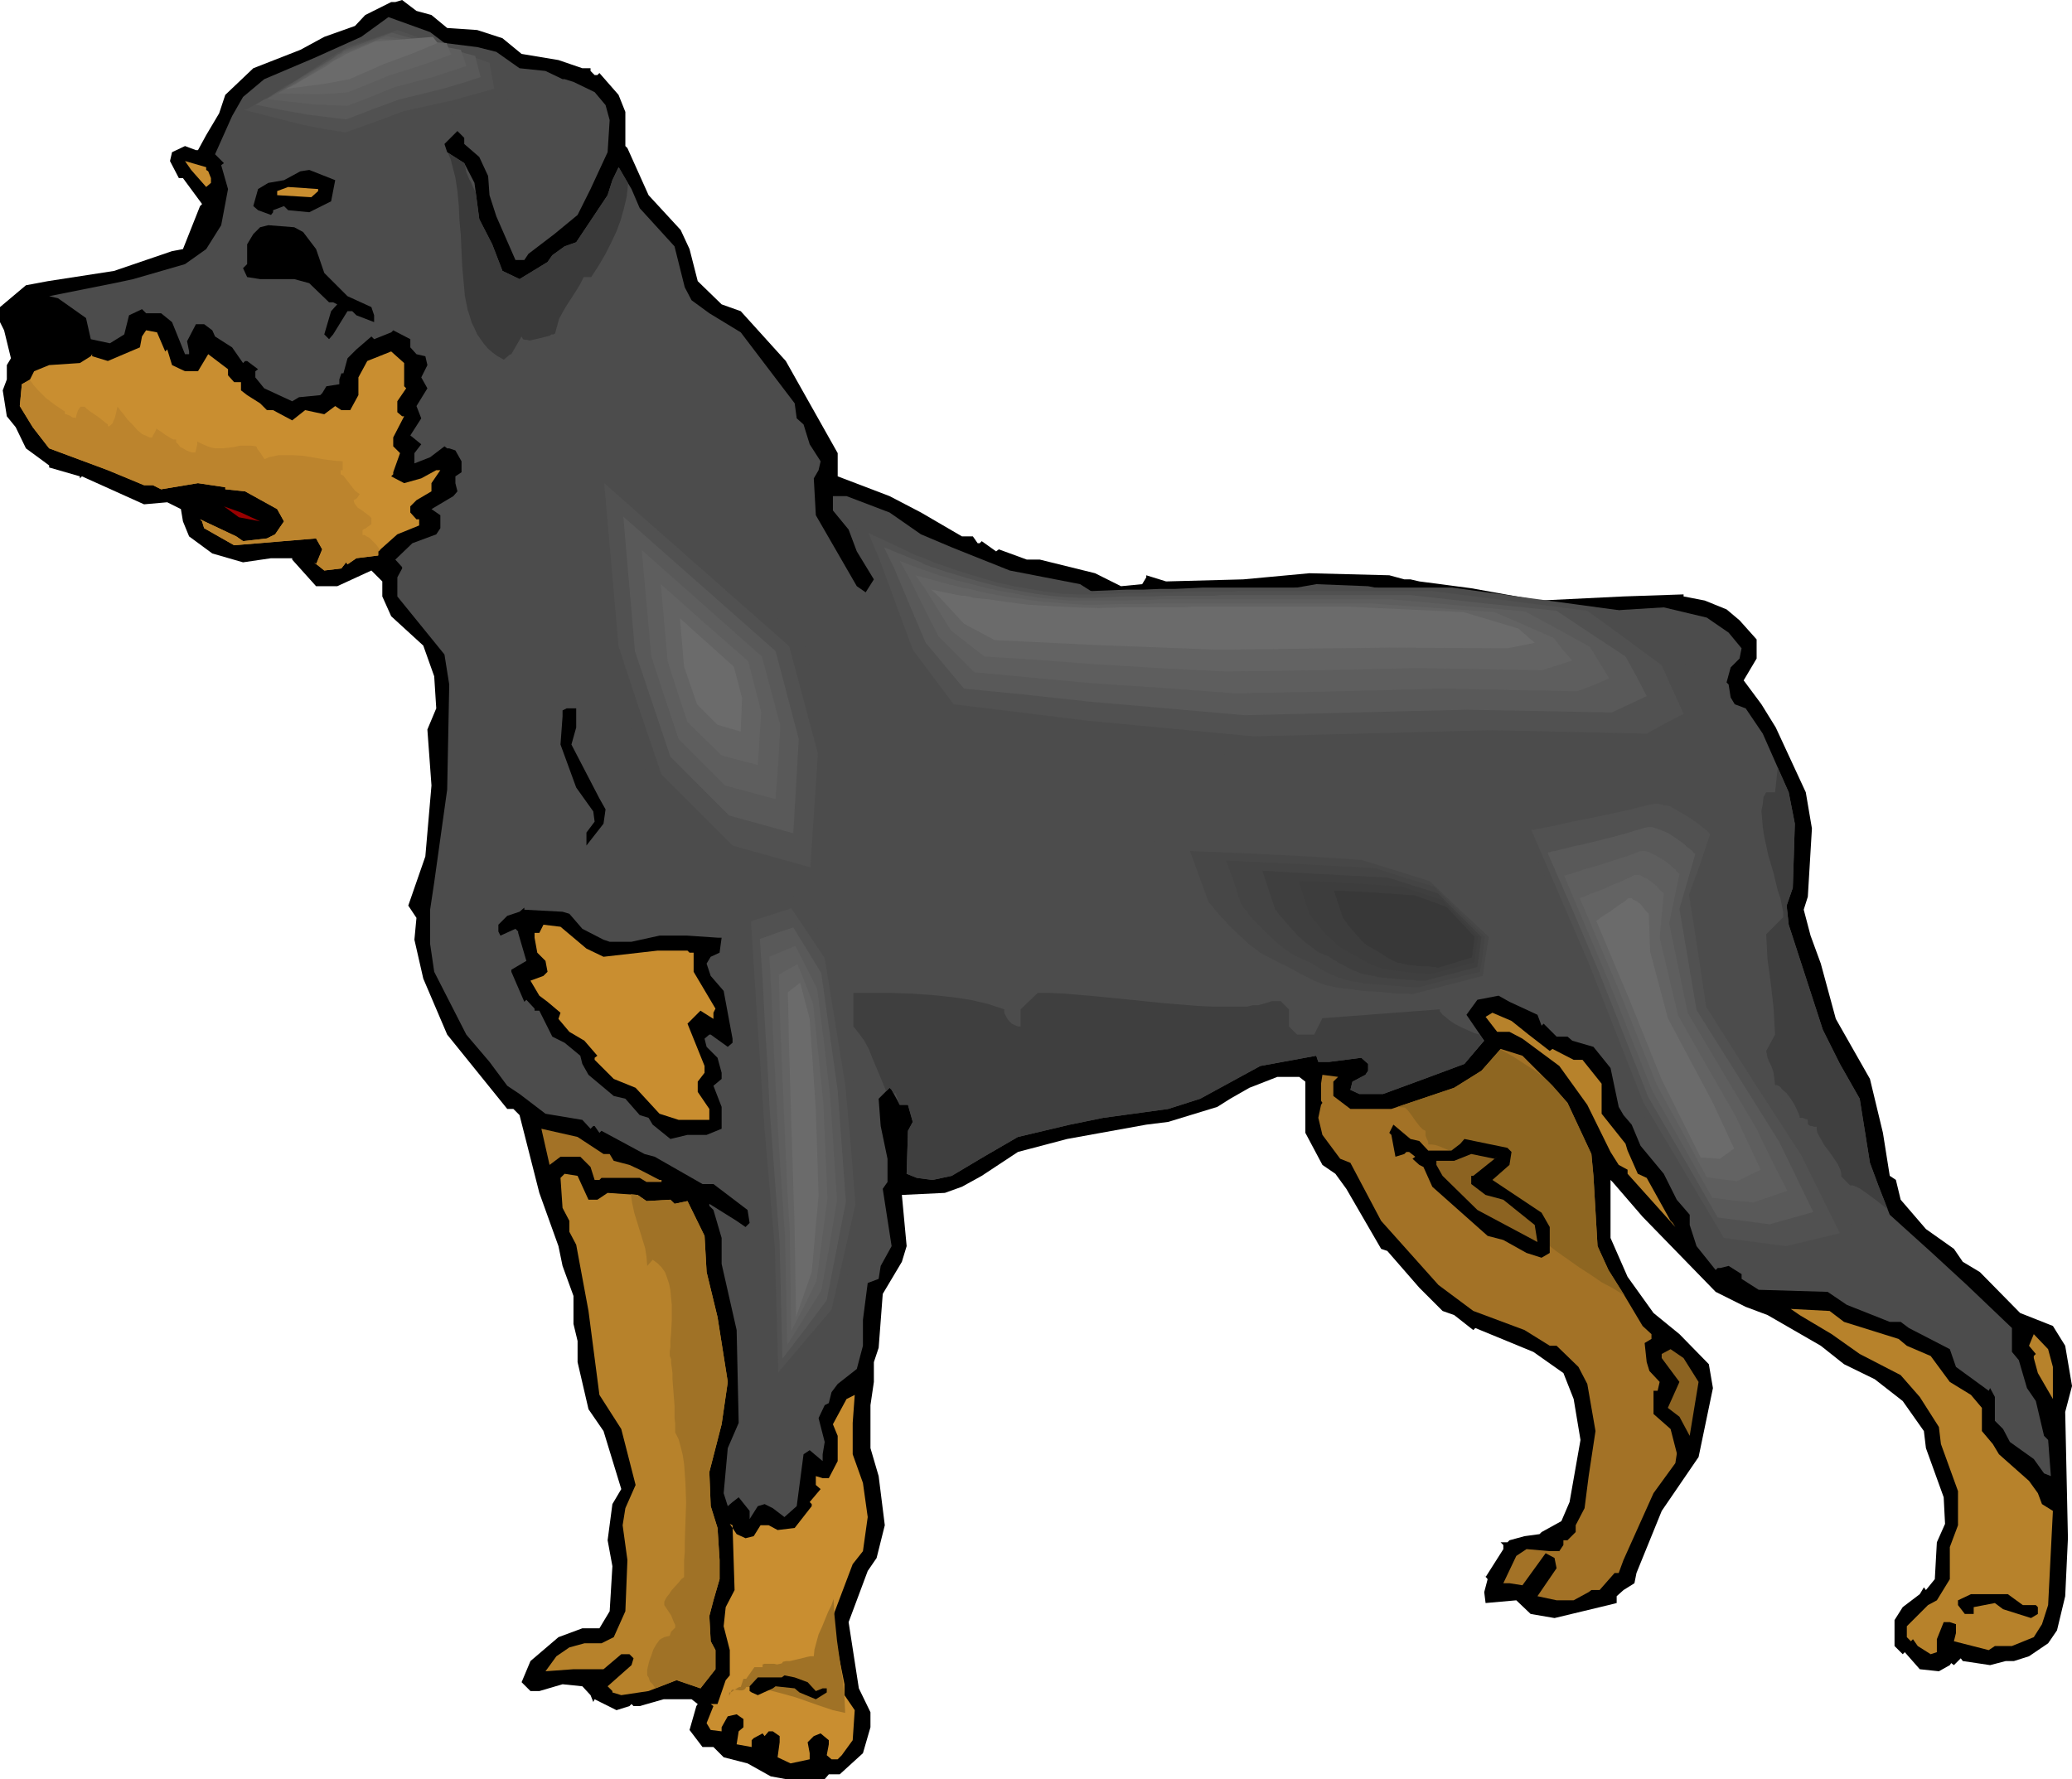 <?xml version="1.0" encoding="UTF-8" standalone="no"?>
<svg
   version="1.0"
   width="129.766mm"
   height="111.45mm"
   id="svg68"
   sodipodi:docname="Dog 053.wmf"
   xmlns:inkscape="http://www.inkscape.org/namespaces/inkscape"
   xmlns:sodipodi="http://sodipodi.sourceforge.net/DTD/sodipodi-0.dtd"
   xmlns="http://www.w3.org/2000/svg"
   xmlns:svg="http://www.w3.org/2000/svg">
  <sodipodi:namedview
     id="namedview68"
     pagecolor="#ffffff"
     bordercolor="#000000"
     borderopacity="0.25"
     inkscape:showpageshadow="2"
     inkscape:pageopacity="0.0"
     inkscape:pagecheckerboard="0"
     inkscape:deskcolor="#d1d1d1"
     inkscape:document-units="mm" />
  <defs
     id="defs1">
    <pattern
       id="WMFhbasepattern"
       patternUnits="userSpaceOnUse"
       width="6"
       height="6"
       x="0"
       y="0" />
  </defs>
  <path
     style="fill:#000000;fill-opacity:1;fill-rule:evenodd;stroke:none"
     d="m 102.131,3.555 3.717,3.07 7.11,0.485 5.979,1.939 4.525,3.716 8.726,1.454 5.656,1.939 h 1.939 v 0.646 l 0.97,0.969 h 0.646 l 0.485,-0.485 4.525,5.17 1.616,4.039 v 8.079 l 0.485,0.485 5.01,11.149 7.595,8.24 2.101,4.524 1.939,7.594 5.656,5.494 4.525,1.616 10.666,11.795 12.282,21.813 v 5.494 l 12.282,4.686 7.434,3.878 9.696,5.655 h 2.586 l 1.131,1.616 h 0.485 l 0.485,-0.485 3.394,2.424 0.646,-0.485 6.626,2.424 h 3.07 l 13.09,3.232 6.141,3.07 5.01,-0.485 0.97,-1.616 v -0.485 l 4.686,1.454 18.261,-0.485 15.675,-1.454 18.907,0.485 3.555,0.969 h 1.454 l 2.101,0.485 12.282,1.616 16.16,2.908 19.877,-0.969 14.221,-0.485 v 0.485 l 5.01,0.969 5.171,2.1 3.07,2.585 4.04,4.524 v 4.524 l -3.07,5.17 4.202,5.655 3.394,5.494 7.11,15.35 1.454,8.564 -0.97,16.158 -0.97,3.07 1.616,6.14 2.424,6.625 3.555,13.088 8.08,14.219 3.07,12.764 1.616,10.179 1.454,0.969 1.131,4.686 5.979,6.948 6.626,4.686 2.101,3.07 4.04,2.424 9.534,9.695 7.757,3.07 2.909,4.686 1.616,9.533 -1.616,6.14 0.646,29.891 -0.646,13.734 -1.939,8.079 -2.101,3.07 -4.525,3.07 -3.555,1.131 h -1.939 l -3.717,0.969 -6.464,-0.969 -0.485,-0.646 -1.616,1.616 -0.646,-0.485 -0.323,0.485 -2.586,1.454 -4.525,-0.485 -3.555,-4.039 -0.485,0.485 -1.939,-1.939 v -6.14 l 1.939,-3.07 4.04,-3.07 0.97,-1.616 0.485,0.646 2.101,-2.585 0.485,-8.725 1.939,-4.363 -0.323,-6.301 -4.202,-11.633 -0.485,-4.039 -5.01,-7.109 -6.626,-5.17 -7.272,-3.555 -5.494,-4.363 -12.605,-7.271 -5.171,-1.939 -7.11,-3.555 -17.291,-17.773 -7.11,-8.24 -0.485,-0.485 v 13.734 l 4.04,9.21 6.141,8.564 6.141,5.009 6.949,7.109 0.97,5.655 -3.394,16.319 -8.726,12.764 -5.979,14.703 -0.485,2.424 -2.586,1.616 -1.616,1.454 v 1.616 l -1.939,0.485 -12.766,3.07 -5.656,-0.969 -3.394,-3.232 -7.272,0.646 -0.323,-2.585 0.808,-3.07 -0.808,-0.969 0.323,0.485 4.202,-6.625 v -0.969 l -0.646,-0.646 h 1.616 l 0.485,-0.485 3.555,-0.969 3.555,-0.485 0.485,-0.485 4.686,-2.585 1.939,-4.524 2.586,-14.703 -1.616,-9.695 -2.424,-6.14 -7.11,-5.009 -13.736,-5.655 -0.485,0.485 -4.525,-3.555 -2.747,-0.969 -5.494,-5.494 -7.595,-8.725 -1.454,-0.485 -8.242,-14.219 -2.586,-3.555 -3.07,-2.1 -4.04,-7.594 V 256.097 l -1.454,-1.131 h -5.171 l -6.626,2.585 -4.525,2.585 -3.07,1.939 -11.635,3.555 -5.171,0.646 -18.746,3.393 -11.635,3.07 -8.565,5.655 -4.686,2.585 -4.04,1.454 -10.181,0.485 1.131,12.118 -1.131,3.716 -4.525,7.594 -0.97,12.764 -1.131,3.393 v 4.686 l -0.808,5.494 v 10.179 l 1.939,6.625 1.454,11.633 -1.939,7.756 -2.101,3.07 -4.525,12.118 2.424,15.673 2.747,5.655 v 3.555 l -1.778,6.14 -5.494,5.009 h -2.586 l -0.97,1.131 h -9.211 l -3.555,-0.646 -5.494,-3.07 -5.656,-1.454 -2.424,-2.424 h -2.586 l -3.07,-4.039 1.616,-5.655 0.323,-0.485 -1.454,-1.131 h -6.626 l -5.656,1.616 h -1.454 l -0.485,-0.485 -0.485,0.485 -3.07,0.969 -5.171,-2.585 -0.323,0.646 -0.646,-1.616 -1.939,-2.1 -4.686,-0.485 -5.494,1.616 h -2.101 l -2.101,-2.1 2.101,-5.009 6.626,-5.655 5.656,-2.1 h 4.04 l 2.424,-4.039 0.646,-10.664 -1.131,-6.14 1.131,-8.564 2.101,-3.555 -4.202,-13.734 -3.555,-5.17 -2.586,-11.149 v -5.009 l -0.97,-4.039 v -6.625 l -2.586,-7.109 -0.97,-4.686 -4.525,-12.603 -4.686,-18.42 -1.454,-1.454 h -1.454 l -14.221,-17.612 -5.656,-13.249 -2.101,-9.21 0.485,-5.17 -1.939,-2.908 4.04,-11.633 1.454,-16.804 -0.97,-13.249 2.101,-5.009 -0.485,-7.594 -2.586,-7.271 -7.595,-6.948 -2.101,-4.686 v -3.555 l -2.586,-2.585 -8.08,3.716 h -5.01 l -5.656,-6.301 v -0.323 h -5.01 l -6.626,0.969 -7.272,-2.1 -5.494,-4.039 -1.454,-3.555 -0.485,-2.908 -3.232,-1.616 -5.494,0.485 -14.706,-6.625 -0.485,0.485 v -0.485 l -7.272,-2.1 v -0.485 L 6.141,106.155 3.717,101.146 1.616,98.561 0.646,92.421 1.616,89.836 V 86.443 L 2.586,84.827 0.97,78.203 0,76.264 v -3.555 l 6.141,-5.17 5.171,-0.969 15.675,-2.424 13.736,-4.686 2.586,-0.485 4.04,-10.179 0.485,-0.485 -4.525,-6.14 h -0.97 l -2.101,-4.039 0.485,-2.1 3.07,-1.454 2.586,0.969 h 0.485 l 1.939,-3.555 3.07,-5.17 1.454,-4.363 6.626,-6.301 11.15,-4.363 5.656,-3.07 7.272,-2.585 2.424,-2.585 6.141,-3.07 h 0.97 L 95.182,0 98.576,2.585 Z"
     id="path1" />
  <path
     style="fill:#4c4c4c;fill-opacity:1;fill-rule:evenodd;stroke:none"
     d="m 105.201,10.179 7.757,0.969 4.525,1.131 5.494,3.878 6.141,0.646 4.04,1.939 h 0.485 l 2.101,0.646 5.01,2.424 2.586,3.07 0.97,3.555 -0.485,7.594 -4.04,8.725 -3.07,6.14 -5.494,4.524 -6.141,4.686 -0.97,1.454 h -2.101 l -4.525,-10.341 -1.616,-5.009 -0.323,-4.524 -2.101,-4.524 -3.555,-3.07 v -1.454 l -1.616,-1.616 -3.07,3.07 0.646,1.939 4.04,2.585 2.424,4.686 1.131,8.564 3.07,5.978 2.424,6.301 4.04,1.939 6.626,-4.039 1.131,-1.616 2.909,-2.1 2.747,-0.969 7.434,-11.149 1.131,-3.555 1.454,-3.07 3.07,5.17 1.939,4.524 8.242,9.048 2.424,9.695 1.616,3.07 4.202,3.07 7.434,4.524 12.766,16.804 0.485,3.555 1.616,1.454 1.454,4.686 2.586,4.039 -0.485,2.1 -1.131,1.939 0.485,8.725 9.696,16.804 2.101,1.454 1.939,-3.07 -4.04,-6.625 -1.939,-5.17 -3.717,-4.524 v -3.393 h 3.232 l 10.181,3.878 7.434,5.17 7.272,3.07 13.736,5.494 16.645,3.232 3.07,1.939 2.101,0.485 6.464,1.454 h 2.586 l 14.706,-1.939 1.616,0.485 0.97,-0.969 1.939,0.969 1.131,-0.969 h 8.565 l 7.272,-0.485 5.494,-0.969 12.282,0.485 10.019,1.939 19.877,3.07 6.141,1.454 h 10.181 l 23.755,-1.454 10.181,2.424 5.171,3.555 3.07,3.716 -0.485,2.424 -2.101,2.1 -0.97,3.555 0.485,0.485 0.485,3.07 0.97,1.616 2.586,0.969 4.04,5.978 6.141,13.896 1.454,7.432 -0.485,15.188 -1.454,4.201 0.485,4.524 8.08,24.883 4.04,8.079 4.686,8.24 2.424,15.188 2.101,5.655 2.586,6.625 10.019,9.048 8.242,7.594 10.666,10.179 v 5.655 l 1.616,1.939 1.939,6.625 2.101,3.07 1.939,8.24 0.97,0.969 0.646,8.564 -1.616,-0.646 -2.424,-3.393 -5.656,-4.039 -1.616,-3.07 -1.939,-1.939 v -5.655 l -1.131,-2.1 -0.323,0.646 -7.757,-5.655 -1.454,-4.201 -9.696,-5.009 -1.939,-1.454 h -2.586 l -10.181,-4.039 -4.525,-3.07 -16.322,-0.485 -4.04,-2.585 v -1.131 l -3.07,-1.939 -1.939,0.485 h -0.646 l -0.485,0.485 -4.525,-5.655 -1.616,-5.009 v -2.424 l -3.07,-3.555 -3.07,-6.14 -5.494,-6.625 -2.101,-5.009 -1.939,-2.262 -1.131,-1.939 -1.939,-9.21 -4.04,-5.009 -5.01,-1.454 -1.131,-0.969 h -2.586 l -3.07,-3.07 -0.485,0.485 -0.97,-2.585 -6.626,-3.07 -2.586,-1.454 -5.01,0.969 -2.586,3.555 4.202,6.14 -4.686,5.494 -8.242,3.07 -10.989,4.039 h -5.656 l -2.101,-0.969 0.485,-1.939 3.07,-1.616 0.646,-0.969 v -1.616 l -1.616,-1.454 -7.595,0.969 h -2.586 l -0.485,-1.454 -13.251,2.424 -14.221,7.756 -7.595,2.424 -15.352,2.1 -7.918,1.616 -12.282,2.908 -8.08,4.686 -7.595,4.524 -4.525,0.969 -3.717,-0.485 -2.424,-0.969 0.323,-10.179 1.131,-2.1 -1.131,-4.039 h -1.939 l -1.939,-3.555 -0.485,-0.485 -2.586,2.585 0.485,6.463 1.616,7.756 v 5.494 l -1.131,1.616 2.101,13.572 -2.586,4.686 -0.485,3.07 -2.586,0.969 -1.131,8.725 v 6.14 l -1.454,5.494 -4.525,3.555 -1.454,1.939 -0.646,2.585 -0.97,0.485 -1.454,3.07 1.454,5.655 -0.485,2.908 v 1.616 l -3.07,-2.585 -1.454,0.969 -1.616,12.28 -2.909,2.585 -2.747,-2.1 -1.939,-0.969 -1.616,0.485 -1.939,3.07 v -1.939 l -2.586,-3.232 -1.454,1.131 -1.131,0.969 -0.97,-3.07 0.97,-10.664 2.586,-5.978 -0.485,-21.974 -3.555,-15.673 v -6.14 l -1.939,-6.625 -0.97,-0.969 v -0.485 l 6.464,4.039 2.101,1.454 0.97,-0.969 -0.485,-3.07 -8.08,-6.14 h -2.586 l -11.312,-6.463 -2.424,-0.646 -10.181,-5.494 -0.485,0.485 -1.131,-1.616 h -0.323 l -0.646,0.646 -1.939,-2.1 -8.726,-1.454 -6.141,-4.686 -2.909,-1.939 -4.202,-5.655 -5.494,-6.463 -7.595,-14.865 -0.97,-6.625 v -8.079 l 0.97,-6.463 3.07,-21.974 0.485,-24.883 -1.131,-7.109 -11.15,-13.734 V 136.693 l 1.131,-2.1 v -0.323 l -1.616,-1.777 4.04,-3.878 5.656,-2.1 0.97,-1.454 v -3.07 l -2.101,-1.454 5.171,-3.07 0.97,-1.131 -0.485,-1.939 v -1.616 l 1.454,-0.969 v -2.585 l -1.454,-2.585 -1.454,-0.485 h -0.485 l -0.646,-0.485 -3.394,2.585 -3.717,1.454 v -2.424 l 1.616,-2.1 -2.586,-2.1 2.586,-4.039 -1.131,-2.908 2.586,-4.201 -1.454,-2.585 1.454,-2.908 -0.485,-2.1 -2.101,-0.485 -1.454,-1.616 v -1.939 l -4.04,-2.1 -0.485,0.485 -4.04,1.616 -0.646,-0.646 -3.555,3.07 -2.101,2.1 -0.97,3.555 h -0.485 l -0.485,1.454 v 1.131 l -3.07,0.485 -0.97,1.616 -0.485,0.485 -5.01,0.485 -1.616,0.969 -6.626,-3.07 -2.101,-2.585 v -1.454 l 0.646,-0.485 -2.586,-1.939 h -0.485 l -0.485,0.485 -2.586,-3.716 -4.04,-2.585 -0.646,-1.454 -1.939,-1.454 h -1.939 l -2.101,4.039 0.485,2.424 v 0.646 H 43.794 l -3.07,-7.594 -2.586,-2.1 h -3.555 l -0.97,-0.969 -3.07,1.454 -1.131,4.524 -3.394,2.1 -4.525,-0.969 -1.131,-5.009 -6.626,-4.686 -2.101,-0.485 15.352,-3.07 4.525,-0.969 12.282,-3.555 5.01,-3.555 3.555,-5.655 1.616,-8.564 -1.616,-5.655 0.646,-0.485 -2.101,-2.1 4.04,-9.048 2.586,-4.524 5.01,-4.201 11.797,-5.009 11.15,-5.009 6.464,-4.686 9.858,3.555 z"
     id="path2" />
  <path
     style="fill:#c98e30;fill-opacity:1;fill-rule:evenodd;stroke:none"
     d="m 48.803,40.232 0.485,0.323 0.646,1.616 v 1.131 l -1.131,0.969 -3.555,-4.039 -1.454,-2.1 5.01,1.454 z"
     id="path3" />
  <path
     style="fill:#000000;fill-opacity:1;fill-rule:evenodd;stroke:none"
     d="M 78.376,47.665 73.205,50.25 68.195,49.765 67.226,48.796 64.64,49.765 v 0.485 l -0.485,0.646 -3.07,-1.131 -1.131,-0.969 1.131,-4.039 2.424,-1.454 3.717,-0.646 3.878,-2.1 2.101,-0.323 6.141,2.424 z"
     id="path4" />
  <path
     style="fill:#c98e30;fill-opacity:1;fill-rule:evenodd;stroke:none"
     d="m 75.306,45.241 -1.616,1.454 -8.08,-0.485 v -0.969 l 2.586,-0.969 7.11,0.485 z"
     id="path5" />
  <path
     style="fill:#000000;fill-opacity:1;fill-rule:evenodd;stroke:none"
     d="m 71.75,54.936 3.07,4.039 1.939,5.655 5.494,5.494 5.656,2.585 0.646,1.939 v 1.616 l -4.202,-1.616 -0.97,-0.969 h -1.131 l -3.394,5.494 -0.97,1.131 -1.131,-1.131 1.616,-5.494 1.454,-1.616 -0.97,-0.485 H 77.891 L 73.205,67.054 69.65,66.084 H 61.57 l -3.07,-0.485 -0.97,-2.1 0.97,-0.969 v -4.686 l 1.454,-2.424 1.616,-1.616 1.939,-0.485 6.141,0.485 z"
     id="path6" />
  <path
     style="fill:#000000;fill-opacity:1;fill-rule:evenodd;stroke:none"
     d="m 67.226,57.844 2.909,2.262 1.616,1.939 -3.555,0.969 -2.586,-0.969 h -2.424 l -1.131,-0.969 0.485,-3.232 2.101,-0.969 h 2.586 z"
     id="path7" />
  <path
     style="fill:#000000;fill-opacity:1;fill-rule:evenodd;stroke:none"
     d="m 16.806,79.172 v 2.585 L 9.211,82.727 7.757,83.211 5.656,84.342 4.202,75.779 6.141,73.194 13.736,75.779 Z"
     id="path8" />
  <path
     style="fill:#c98e30;fill-opacity:1;fill-rule:evenodd;stroke:none"
     d="m 39.107,83.211 0.485,-0.485 1.131,3.716 3.07,1.454 h 3.07 l 2.424,-4.039 4.686,3.555 v 1.454 l 1.454,1.616 h 1.616 v 1.939 l 1.454,1.131 3.07,1.939 1.616,1.616 h 1.454 l 4.525,2.424 3.07,-2.424 4.525,0.969 2.586,-1.939 1.454,0.969 h 2.101 l 1.939,-3.555 v -4.201 l 2.101,-3.878 5.656,-2.262 3.07,2.747 v 5.494 l 0.485,0.485 -2.101,3.07 v 2.585 l 1.131,0.969 h 0.485 l -2.586,5.009 v 2.1 l 1.616,1.616 -1.616,4.524 v 0.485 l -0.485,0.485 3.07,1.616 4.04,-1.131 3.555,-1.939 h 0.97 l -2.101,3.07 v 1.939 l -3.555,2.1 -1.454,1.454 v 1.454 l 1.454,1.616 h 0.646 v 1.454 l -5.171,2.1 -4.525,4.039 v 0.969 l -5.171,0.646 -2.101,1.454 -0.323,-0.485 -1.131,1.454 -4.04,0.485 -2.424,-1.939 0.485,0.485 1.454,-3.555 -1.454,-2.585 -19.392,1.616 -7.11,-4.039 -0.485,-1.616 -0.485,-0.485 8.565,4.039 1.616,1.131 5.656,-0.646 1.939,-0.969 2.101,-3.07 -1.616,-2.908 -7.595,-4.201 -4.686,-0.485 v -0.485 l -6.464,-0.969 -8.726,1.454 -1.939,-0.969 h -2.101 l -8.565,-3.555 -13.898,-5.17 -3.878,-5.009 -3.07,-5.009 0.485,-5.17 1.939,-1.131 0.97,-1.939 3.555,-1.454 7.272,-0.485 2.586,-1.616 0.323,-0.485 v 0.485 l 3.717,1.131 7.595,-3.232 0.485,-2.585 0.97,-1.454 2.586,0.485 z"
     id="path9" />
  <path
     style="fill:#990000;fill-opacity:1;fill-rule:evenodd;stroke:none"
     d="m 61.57,123.444 -5.01,-0.969 -3.555,-2.585 4.04,1.454 z"
     id="path10" />
  <path
     style="fill:#000000;fill-opacity:1;fill-rule:evenodd;stroke:none"
     d="m 136.39,172.24 -1.131,4.039 6.626,12.764 1.454,2.585 -0.485,3.393 -4.04,5.17 v -3.07 l 1.939,-2.585 -0.323,-2.424 -4.04,-5.655 -3.717,-10.179 0.485,-6.625 v -1.454 l 0.97,-0.485 h 2.262 z"
     id="path11" />
  <path
     style="fill:#000000;fill-opacity:1;fill-rule:evenodd;stroke:none"
     d="m 133.158,215.865 1.616,0.485 3.07,3.555 5.01,2.585 1.454,0.485 h 5.171 l 6.626,-1.454 h 6.626 l 7.11,0.485 h 0.97 l -0.485,3.555 -2.101,0.969 -0.97,1.616 0.97,2.908 3.07,3.555 2.101,11.31 v 0.969 l -1.131,0.969 -4.04,-2.908 h -0.323 l -1.131,0.969 0.485,1.939 2.586,2.585 0.97,3.555 v 1.454 l -1.939,1.616 1.939,5.009 v 5.17 l -3.555,1.454 h -4.525 l -4.04,0.969 -4.202,-3.393 -0.97,-1.616 -2.101,-0.646 -3.394,-3.878 -2.747,-0.646 -5.979,-5.009 -1.454,-2.585 -0.485,-1.939 -3.717,-3.07 -2.909,-1.454 -3.07,-6.14 h -1.131 v -0.485 l -1.939,-2.1 -0.485,0.485 -3.07,-7.109 V 229.599 l 3.555,-2.1 -1.939,-6.625 v -0.323 l -0.646,-0.646 -3.555,1.616 -0.485,-0.969 V 218.935 l 2.101,-2.1 2.909,-0.969 1.131,-0.969 v 0.485 z"
     id="path12" />
  <path
     style="fill:#c98e30;fill-opacity:1;fill-rule:evenodd;stroke:none"
     d="m 138.814,224.59 4.04,1.939 12.766,-1.454 h 7.11 l 0.485,0.485 h 0.97 v 4.524 l 5.171,8.725 -0.485,0.969 v 1.454 l -3.07,-1.939 -3.07,3.07 4.04,10.018 v 1.616 l -1.616,2.1 v 2.424 l 2.747,4.039 v 2.585 h -7.272 l -4.525,-1.454 -5.656,-6.14 -5.171,-2.1 -4.525,-4.524 v -0.485 l 0.646,-0.485 -3.07,-3.555 -3.555,-2.1 -2.586,-3.07 0.485,-1.454 -3.07,-2.585 -1.939,-1.454 -2.101,-3.555 3.07,-1.131 0.97,-0.969 -0.485,-2.585 -1.939,-1.939 -0.646,-3.555 v -1.131 h 1.131 l 0.97,-1.939 4.04,0.485 z"
     id="path13" />
  <path
     style="fill:#b7822b;fill-opacity:1;fill-rule:evenodd;stroke:none"
     d="m 361.822,244.949 5.01,3.878 0.646,-0.485 5.01,2.585 h 2.101 l 4.525,5.655 v 7.109 l 5.656,7.109 0.485,1.616 2.424,5.494 2.101,0.969 5.656,10.179 0.485,0.485 0.646,0.969 -11.312,-12.603 v -0.969 l -2.101,-1.131 -1.939,-3.07 -5.494,-11.149 -6.626,-9.21 -8.726,-6.463 -3.07,-1.616 h -2.909 l -2.747,-3.555 1.616,-0.969 4.525,1.939 z"
     id="path14" />
  <path
     style="fill:#a37226;fill-opacity:1;fill-rule:evenodd;stroke:none"
     d="m 367.478,257.067 3.555,4.039 5.656,12.118 0.485,5.17 0.97,16.642 2.586,5.655 3.555,5.655 4.525,7.594 2.101,1.939 v 1.131 l -1.616,0.969 0.485,4.524 0.646,2.1 2.424,2.585 -0.485,2.1 h -0.97 v 5.494 l 4.04,3.555 1.454,5.655 v 0.323 l -0.323,2.1 -5.171,7.109 -7.11,15.834 -1.131,3.07 h -0.97 l -3.555,4.039 h -1.939 l -0.646,0.485 -3.555,1.939 h -4.04 l -4.525,-0.969 4.525,-6.625 -0.485,-2.424 -2.101,-1.131 -5.494,7.594 -3.07,-0.485 h -1.454 l 3.07,-6.463 2.424,-1.616 5.494,0.485 h 2.262 l 0.97,-1.454 v -1.131 h 0.97 l 1.939,-1.939 v -1.616 l 2.101,-4.039 0.97,-7.594 1.616,-10.664 -1.939,-11.149 -2.101,-4.039 -5.171,-5.009 h -1.616 l -5.979,-3.716 -12.12,-4.524 -8.242,-6.14 -13.574,-15.188 -7.272,-13.734 -2.424,-0.969 -4.202,-5.655 -0.97,-4.039 0.646,-3.07 0.323,-0.485 -0.323,-0.485 v -4.039 l 0.323,-2.1 3.717,0.485 -1.131,1.131 v 3.393 l 4.04,3.07 h 9.696 l 14.867,-5.009 6.464,-4.039 4.525,-5.17 5.171,1.616 z"
     id="path15" />
  <path
     style="fill:#8e6621;fill-opacity:1;fill-rule:evenodd;stroke:none"
     d="m 367.478,257.067 3.555,4.039 5.656,12.118 0.485,5.17 0.97,16.642 2.586,5.655 3.555,5.655 0.162,0.323 -2.586,-1.616 -2.747,-1.454 -2.586,-1.777 -2.747,-1.777 -5.494,-3.878 -5.333,-4.201 -2.747,-2.1 -2.424,-2.262 -2.586,-2.262 -2.262,-2.262 -2.262,-2.262 -1.939,-2.262 -1.939,-2.262 -1.616,-2.1 -0.485,-0.646 -0.808,-0.646 -0.808,-0.485 -1.131,-0.485 -1.131,-0.485 -0.97,-0.323 -0.97,-0.162 h -0.808 v -0.646 l -0.323,-0.646 -0.323,-0.808 v -0.485 -0.646 l -0.646,-0.323 -0.646,-0.646 -1.131,-1.454 -1.131,-1.616 -0.646,-0.808 -0.646,-0.646 -1.778,-0.162 13.413,-4.524 6.464,-4.039 4.525,-5.009 2.909,1.616 2.747,1.777 2.747,1.777 2.586,2.1 z"
     id="path16" />
  <path
     style="fill:#000000;fill-opacity:1;fill-rule:evenodd;stroke:none"
     d="m 335.966,270.154 2.101,2.262 h 5.494 l 2.101,-1.616 0.97,-1.131 10.181,2.1 0.97,0.969 -0.485,3.07 -4.04,3.555 11.635,7.756 1.939,3.393 v 6.14 l -1.939,1.131 -3.555,-1.131 -5.494,-3.07 -3.717,-0.969 -13.09,-11.633 -2.101,-4.686 -0.97,-0.485 -1.616,-1.454 0.646,-0.485 -1.454,-1.131 h -0.646 l -0.485,0.485 -2.101,0.646 -0.97,-5.17 -0.485,-0.485 0.97,-1.939 4.04,3.393 z"
     id="path17" />
  <path
     style="fill:#a37226;fill-opacity:1;fill-rule:evenodd;stroke:none"
     d="m 142.854,273.224 h 1.454 l 0.97,1.616 3.717,0.969 2.424,1.131 4.686,2.424 h 0.485 v 0.485 h -3.555 l -1.616,-0.969 h -9.05 l -0.485,0.485 h -1.131 l -0.97,-3.07 -2.424,-2.424 h -4.686 l -2.586,1.939 -1.939,-8.564 8.565,1.939 z"
     id="path18" />
  <path
     style="fill:#8c6321;fill-opacity:1;fill-rule:evenodd;stroke:none"
     d="m 354.388,273.871 -5.656,4.524 h -0.485 v 1.939 l 3.394,2.585 4.202,1.131 7.434,5.978 0.646,4.039 -14.221,-7.594 -8.242,-8.079 -1.454,-2.585 v -0.969 h 4.202 l 4.04,-1.616 5.494,1.131 z"
     id="path19" />
  <path
     style="fill:#b7822b;fill-opacity:1;fill-rule:evenodd;stroke:none"
     d="m 139.299,284.05 h 2.101 l 2.424,-1.616 7.11,0.485 2.101,1.454 5.656,-0.323 0.97,0.969 3.07,-0.646 4.04,8.24 0.485,8.564 2.586,10.664 2.424,15.35 -1.454,10.018 -2.909,11.31 0.323,8.079 1.616,5.17 0.485,7.594 v 4.524 l -1.454,5.009 -0.97,3.716 0.323,5.978 1.131,2.1 v 4.524 l -3.555,4.524 -5.656,-1.939 -6.626,2.585 -6.464,0.969 -2.101,-0.646 v -0.323 l -1.131,-1.131 5.656,-5.009 0.485,-1.616 -0.97,-0.969 h -1.939 l -4.202,3.555 h -7.11 l -6.626,0.485 2.586,-3.555 3.07,-2.1 3.555,-0.969 h 4.04 l 2.909,-1.454 2.747,-6.14 0.485,-12.118 -1.131,-8.24 0.646,-4.039 2.424,-5.494 -3.394,-13.249 -5.171,-8.079 -2.586,-19.874 -2.909,-15.673 -1.616,-3.07 v -2.585 l -1.616,-3.07 -0.485,-7.109 0.97,-0.969 3.07,0.485 z"
     id="path20" />
  <path
     style="fill:#b7822b;fill-opacity:1;fill-rule:evenodd;stroke:none"
     d="m 436.481,312.972 12.928,4.039 1.939,1.616 5.656,2.424 4.525,6.14 5.01,3.07 2.586,3.07 v 5.494 l 2.586,3.07 1.454,2.424 7.11,6.301 2.101,2.908 0.97,2.585 2.586,1.616 -1.131,22.297 -1.454,4.524 -1.939,3.07 -5.171,2.1 h -4.04 l -1.454,0.969 -8.242,-2.1 0.485,-1.939 v -2.1 l -1.454,-0.485 h -1.454 l -1.616,4.039 v 3.07 l -1.454,0.485 -3.07,-1.939 -1.131,-1.616 -0.485,0.485 -0.97,-0.969 v -2.585 l 5.01,-5.009 2.101,-1.131 3.07,-5.009 V 366.292 l 1.939,-5.17 v -8.079 l -4.04,-11.149 -0.485,-4.039 -4.525,-7.109 -4.525,-5.17 -9.696,-5.009 -6.626,-4.686 -7.595,-4.524 -2.101,-1.454 9.211,0.485 z"
     id="path21" />
  <path
     style="fill:#b7822b;fill-opacity:1;fill-rule:evenodd;stroke:none"
     d="m 485.931,323.636 v 7.594 l -3.555,-6.14 -0.97,-3.555 v -0.485 l 0.485,-0.485 -1.616,-1.939 1.131,-2.747 3.394,3.555 z"
     id="path22" />
  <path
     style="fill:#8c6321;fill-opacity:1;fill-rule:evenodd;stroke:none"
     d="m 402.06,327.191 -2.101,12.764 -2.424,-4.524 -2.747,-2.1 2.747,-6.14 -4.202,-5.655 v -0.969 l 2.101,-1.131 3.07,2.1 z"
     id="path23" />
  <path
     style="fill:#c98e30;fill-opacity:1;fill-rule:evenodd;stroke:none"
     d="m 201.838,344.318 2.424,6.786 1.131,8.079 -1.131,8.079 -2.424,3.07 -5.01,13.249 3.07,15.188 v 2.585 l 2.424,3.555 -0.485,7.109 -2.586,3.555 -0.97,0.969 h -1.454 l -1.131,-0.969 0.485,-2.585 v -0.969 l -1.939,-1.616 -1.616,0.646 -1.454,1.454 0.485,2.585 v 1.454 l -4.525,0.969 -3.07,-1.454 0.485,-3.555 v -1.454 l -1.616,-1.131 h -0.97 l -0.97,1.131 -0.485,-0.646 -2.101,1.131 -0.485,0.485 v 1.616 l -3.555,-0.646 0.485,-3.07 1.131,-0.969 v -1.939 l -1.616,-1.131 -2.101,0.485 -1.454,2.585 v 0.969 l -2.586,-0.323 -0.97,-1.616 1.616,-4.039 -0.646,-0.485 h 1.616 l 1.939,-5.655 0.97,-1.131 v -5.978 l -1.454,-5.655 0.485,-4.524 2.101,-4.039 -0.485,-15.35 -0.646,-0.323 1.616,2.424 2.101,0.969 1.939,-0.485 1.616,-2.585 h 1.939 l 2.101,1.131 4.04,-0.485 4.04,-5.17 v -0.485 l -0.485,-0.485 2.586,-3.07 -1.131,-0.969 v -2.1 l 1.616,0.485 h 1.454 l 2.101,-4.039 v -5.978 l -1.131,-2.747 3.232,-5.978 1.939,-0.969 -0.485,6.625 z"
     id="path24" />
  <path
     style="fill:#a07226;fill-opacity:1;fill-rule:evenodd;stroke:none"
     d="m 173.235,400.061 h 0.323 0.485 l 1.131,0.162 h 0.485 l 0.485,-0.162 0.323,-0.323 0.162,-0.323 h 1.293 l 1.454,0.162 2.909,0.646 3.07,0.808 2.909,0.808 5.979,2.1 2.909,0.969 2.909,0.646 -0.162,-3.555 -0.323,-3.555 -0.97,-6.625 -0.485,-3.393 -0.323,-3.232 -0.323,-3.232 -0.162,-3.393 -0.485,1.454 -0.808,1.616 -1.454,3.555 -0.808,1.777 -0.485,1.777 -0.485,1.777 -0.162,1.616 h -0.808 l -0.808,0.162 -1.939,0.485 -2.101,0.485 h -0.808 l -0.808,0.162 -0.162,0.162 v 0.162 l -0.485,0.162 -0.808,0.162 -0.646,-0.162 h -1.616 -0.646 l -0.485,0.162 v 0.646 h -1.939 l -1.939,2.747 h -0.646 l -0.646,1.939 h -0.323 l -0.323,0.162 -0.808,0.485 -0.646,0.485 -0.323,0.162 h -0.323 v 0.808 z"
     id="path25" />
  <path
     style="fill:#000000;fill-opacity:1;fill-rule:evenodd;stroke:none"
     d="m 478.82,380.026 h 3.07 l 0.485,0.485 v 1.616 l -1.616,0.969 -6.626,-2.1 -1.939,-1.454 -5.01,0.969 v 1.616 h -2.101 l -1.616,-2.1 v -1.131 l 3.07,-1.454 h 8.726 z"
     id="path26" />
  <path
     style="fill:#000000;fill-opacity:1;fill-rule:evenodd;stroke:none"
     d="m 191.173,398.284 1.939,2.1 1.616,-0.646 h 0.97 v 0.969 l -2.586,1.616 -3.878,-1.616 -1.131,-0.969 -4.525,-0.485 -0.646,0.485 -3.555,1.616 -1.454,-0.646 -0.485,-0.323 v -1.131 l 1.939,-2.1 h 5.656 l 0.646,-0.485 2.424,0.485 z"
     id="path27" />
  <path
     style="fill:#bc842d;fill-opacity:1;fill-rule:evenodd;stroke:none"
     d="m 90.011,130.23 -0.485,0.323 v 0.969 l -5.171,0.646 -2.101,1.454 -0.323,-0.485 -1.131,1.454 -4.04,0.485 -2.424,-1.939 0.485,0.485 1.454,-3.555 -1.454,-2.585 -19.392,1.616 -7.11,-4.039 -0.485,-1.616 -0.485,-0.485 8.565,4.039 1.616,1.131 5.656,-0.646 1.939,-0.969 2.101,-3.07 -1.616,-2.908 -7.595,-4.201 -4.686,-0.485 v -0.485 l -6.464,-0.969 -8.726,1.454 -1.939,-0.969 h -2.101 l -8.565,-3.555 -13.898,-5.17 -3.878,-5.009 -3.07,-5.009 0.485,-5.17 1.939,-0.969 0.808,1.131 0.97,1.131 1.939,1.939 2.101,1.616 2.424,1.616 v 0.485 l 0.162,0.162 h 0.162 l 0.808,0.323 0.808,0.485 h 0.485 l 0.162,0.162 0.162,-0.808 0.162,-0.485 0.162,-0.485 0.162,-0.323 0.485,-0.646 h 0.485 0.485 l 0.485,0.485 0.808,0.646 0.97,0.646 0.97,0.646 0.808,0.646 0.808,0.646 0.646,0.485 v 0.323 l 0.162,0.162 0.485,-0.323 0.485,-0.485 0.162,-0.485 0.323,-0.646 0.162,-0.646 0.162,-0.646 0.323,-1.454 0.323,0.323 0.323,0.485 0.808,0.969 0.97,1.293 1.131,1.131 1.131,1.293 1.131,0.969 1.131,0.485 0.646,0.323 h 0.646 l 0.162,-0.485 0.323,-0.485 0.323,-0.646 0.162,-0.485 0.485,0.323 0.485,0.323 1.131,0.808 1.293,0.808 0.646,0.323 h 0.646 v 0.646 l 0.485,0.485 0.485,0.646 0.646,0.323 0.808,0.485 0.808,0.323 0.646,0.162 h 0.646 l 0.162,-0.485 0.162,-0.808 0.162,-0.646 v -0.646 l 1.293,0.646 1.131,0.485 0.97,0.323 0.97,0.162 h 0.808 0.808 l 1.454,-0.162 1.293,-0.162 1.454,-0.323 h 0.808 0.808 0.97 l 1.131,0.162 0.162,0.162 0.162,0.485 0.646,0.808 0.646,0.969 0.323,0.485 v 0.162 l 1.131,-0.485 2.262,-0.485 h 1.131 2.424 l 2.424,0.162 4.686,0.808 2.424,0.323 2.101,0.162 v 2.1 h -0.485 v 0.969 l 0.646,0.323 0.485,0.646 1.131,1.454 1.131,1.454 0.646,0.485 0.485,0.323 -0.323,0.485 -0.323,0.485 -0.485,0.323 -0.323,0.162 0.162,0.646 0.323,0.485 0.485,0.646 0.808,0.485 0.646,0.485 0.646,0.485 0.646,0.485 0.485,0.485 v 1.454 l -0.646,0.485 -0.646,0.485 -0.646,0.323 -0.162,0.162 v 0.162 0.485 0.485 h 0.485 l 0.485,0.323 0.646,0.323 0.485,0.485 1.131,1.131 z"
     id="path28" />
  <path
     style="fill:#a07226;fill-opacity:1;fill-rule:evenodd;stroke:none"
     d="m 149.318,282.757 1.616,0.162 2.101,1.454 5.656,-0.323 0.97,0.969 3.07,-0.646 4.04,8.24 0.485,8.564 2.586,10.664 2.424,15.35 -1.454,10.018 -2.909,11.31 0.323,8.079 1.616,5.17 0.485,7.594 v 4.524 l -1.454,5.009 -0.97,3.716 0.323,5.978 1.131,2.1 v 4.524 l -3.555,4.524 -5.656,-1.939 -5.01,1.939 -0.646,-0.969 -0.646,-0.646 -0.162,-0.485 -0.162,-0.485 -0.323,-0.485 v -0.646 -0.646 l 0.162,-0.808 0.323,-1.293 0.485,-1.293 0.485,-1.454 0.646,-1.131 0.808,-1.131 0.485,-0.323 0.646,-0.323 0.646,-0.162 0.646,-0.162 0.162,-0.485 0.162,-0.485 0.97,-0.969 v -0.646 l -0.323,-0.646 -0.646,-1.616 -0.97,-1.454 -0.323,-0.485 -0.323,-0.485 v -0.808 l 0.485,-0.969 0.646,-0.808 0.646,-0.969 1.616,-1.777 0.646,-0.808 0.646,-0.485 v -1.939 -1.939 l 0.162,-2.1 v -2.262 l 0.162,-4.686 0.162,-4.686 -0.162,-4.686 -0.162,-2.262 -0.162,-2.262 -0.323,-2.1 -0.485,-1.939 -0.485,-1.777 -0.808,-1.616 v -1.131 -0.969 l -0.162,-1.293 v -1.293 -1.616 l -0.485,-6.301 v -1.454 l -0.162,-1.293 -0.162,-1.131 v -0.808 l -0.162,-0.485 -0.162,-0.323 v -0.969 l 0.162,-1.293 v -1.454 l 0.162,-1.616 0.162,-3.232 v -3.555 l -0.162,-1.616 -0.162,-1.777 -0.323,-1.616 -0.485,-1.454 -0.485,-1.293 -0.808,-1.131 -0.97,-0.969 -1.131,-0.808 -1.293,1.454 -0.162,-2.1 -0.323,-2.1 -0.646,-2.1 -0.646,-2.1 -1.293,-4.201 -0.485,-2.262 z"
     id="path29" />
  <path
     style="fill:#3f3f3f;fill-opacity:1;fill-rule:evenodd;stroke:none"
     d="m 350.187,244.949 0.808,1.131 v 0.485 l -4.363,5.332 -8.242,3.07 -10.989,4.039 h -5.656 l -2.101,-0.969 0.485,-1.939 3.07,-1.616 0.646,-0.969 v -1.616 l -1.616,-1.454 -7.595,0.969 h -2.586 l -0.485,-1.454 -13.251,2.424 -14.221,7.756 -7.595,2.424 -15.352,2.1 -7.918,1.616 -12.282,2.908 -8.08,4.686 -7.595,4.524 -4.525,0.969 -3.717,-0.485 -2.424,-0.969 0.323,-10.179 1.131,-2.1 -1.131,-4.039 h -1.939 l -0.323,-0.646 -0.323,-1.131 -0.323,-0.969 h -0.485 l -0.485,-0.808 -0.485,-0.485 -0.808,0.808 -0.646,-1.616 -0.808,-1.939 -1.778,-4.201 -0.808,-2.1 -1.131,-2.1 -1.293,-1.777 -1.293,-1.616 v -7.917 h 4.525 4.686 l 4.686,0.162 4.686,0.323 4.686,0.485 4.363,0.646 2.101,0.485 2.101,0.485 1.939,0.646 1.939,0.646 v 0.808 l 0.323,0.646 0.323,0.646 0.485,0.646 0.646,0.646 0.646,0.323 0.808,0.323 h 0.646 v -1.939 -2.1 l 4.04,-3.878 h 3.07 l 3.394,0.162 3.717,0.323 3.717,0.323 8.08,0.808 7.918,0.808 4.04,0.323 3.878,0.323 3.555,0.162 h 3.555 3.07 1.616 l 1.293,-0.323 h 1.293 l 1.131,-0.323 1.131,-0.323 0.97,-0.323 h 2.101 l 1.939,1.939 v 4.039 l 1.939,1.939 h 4.04 l 1.939,-3.878 27.795,-2.1 v 0.485 l 0.323,0.323 0.323,0.485 0.485,0.323 1.131,0.969 1.454,0.969 1.616,0.808 1.454,0.646 1.454,0.646 0.646,0.162 z"
     id="path30" />
  <path
     style="fill:#3f3f3f;fill-opacity:1;fill-rule:evenodd;stroke:none"
     d="m 420.806,181.773 2.586,5.817 1.454,7.432 -0.485,15.188 -1.454,4.201 0.485,4.524 8.08,24.883 4.04,8.079 4.686,8.24 2.424,15.188 2.101,5.655 2.101,5.332 -1.454,-1.131 -1.454,-1.131 -1.293,-0.969 -1.131,-0.808 -1.131,-0.808 -0.97,-0.485 -0.808,-0.323 h -0.646 l -2.101,-2.1 v -0.646 l -0.162,-0.808 -0.646,-1.454 -0.97,-1.454 -1.131,-1.616 -1.131,-1.454 -0.808,-1.454 -0.808,-1.454 -0.162,-0.808 v -0.646 h -0.646 l -0.485,-0.162 h -0.323 l -0.323,-0.162 -0.323,-0.323 v -0.808 l -0.162,-0.323 h -0.323 l -0.323,-0.162 -0.485,-0.162 h -0.646 v -0.323 l -0.162,-0.485 -0.485,-1.131 -0.646,-1.293 -0.808,-1.293 -0.97,-1.293 -1.131,-0.969 -0.323,-0.485 -0.485,-0.323 -0.485,-0.162 h -0.323 l -0.162,-1.454 -0.162,-1.293 -0.323,-1.131 -0.323,-0.808 -0.485,-0.969 -0.323,-0.808 -0.162,-0.808 -0.162,-0.808 2.101,-3.878 -0.162,-2.908 -0.162,-3.07 -0.646,-5.817 -0.808,-5.978 -0.162,-2.908 -0.162,-3.07 4.04,-4.039 v -1.131 l -0.323,-1.616 -0.323,-1.616 -0.646,-1.939 -0.485,-1.939 -0.485,-2.1 -1.293,-4.363 -0.97,-4.524 -0.323,-2.1 -0.162,-1.939 -0.162,-1.939 0.323,-1.616 0.162,-1.616 0.646,-1.131 h 2.101 z"
     id="path31" />
  <path
     style="fill:#4c4c4c;fill-opacity:1;fill-rule:evenodd;stroke:none"
     d="m 204.585,130.068 8.403,25.206 10.342,15.35 33.613,4.524 42.016,4.363 59.792,-1.777 39.269,0.969 9.373,-5.332 -5.656,-13.572 -18.746,-15.35 -39.269,-5.332 h -42.986 -5.333 -2.262 -2.586 -2.747 -3.07 l -3.232,0.162 -3.555,0.162 h -3.555 l -3.717,0.162 h -3.878 l -8.08,0.323 h -4.04 l -4.04,-0.162 -4.202,-0.646 -4.04,-0.646 -3.878,-0.808 -3.878,-0.969 -3.717,-1.131 -3.555,-1.131 -3.232,-1.131 -2.909,-1.131 -1.293,-0.485 -1.293,-0.485 -1.131,-0.485 -1.131,-0.485 -0.97,-0.485 -0.808,-0.323 -0.808,-0.323 -0.485,-0.323 -0.646,-0.162 -0.162,-0.162 -0.323,-0.162 v 0 l -10.342,-5.494 z"
     id="path32" />
  <path
     style="fill:#515151;fill-opacity:1;fill-rule:evenodd;stroke:none"
     d="m 208.141,132.33 7.918,21.49 4.848,6.463 4.848,6.463 15.837,1.939 15.675,1.939 39.43,3.716 56.237,-1.454 36.845,0.808 4.363,-2.424 4.363,-2.262 -5.171,-11.472 -8.726,-6.463 -8.888,-6.463 -36.845,-4.686 h -40.4 -5.171 l -1.939,0.162 h -2.424 -2.586 -2.909 -3.07 l -3.232,0.162 h -3.394 l -3.555,0.162 h -3.717 l -7.434,0.323 h -3.878 l -3.878,-0.162 -3.717,-0.485 -3.878,-0.646 -3.717,-0.646 -3.717,-0.808 -3.394,-0.969 -3.232,-0.969 -3.07,-0.969 -2.747,-0.969 -2.424,-0.808 -1.131,-0.485 -1.131,-0.485 -0.808,-0.323 -0.808,-0.323 -0.646,-0.162 -0.646,-0.323 -0.485,-0.162 -0.323,-0.162 -0.162,-0.162 v 0 l -4.848,-2.262 -4.848,-2.262 1.293,3.07 z"
     id="path33" />
  <path
     style="fill:#595959;fill-opacity:1;fill-rule:evenodd;stroke:none"
     d="m 211.696,134.593 3.717,8.887 3.717,8.725 9.05,10.826 14.706,1.454 14.706,1.616 18.584,1.616 18.422,1.616 52.52,-1.293 17.291,0.323 17.13,0.323 8.242,-3.878 -2.424,-4.686 -2.586,-4.686 -8.08,-5.332 -8.242,-5.494 -17.291,-1.777 -17.291,-1.939 h -37.814 -6.626 l -2.262,0.162 h -2.424 -2.586 -2.909 -3.07 l -3.232,0.162 h -3.232 -3.394 l -7.11,0.323 h -3.555 l -3.555,-0.162 -3.555,-0.323 -3.555,-0.485 -3.555,-0.646 -3.394,-0.646 -3.232,-0.808 -3.07,-0.808 -2.909,-0.808 -2.586,-0.808 -2.262,-0.646 -0.97,-0.323 -0.97,-0.323 -0.808,-0.323 -0.808,-0.162 -0.646,-0.323 -0.485,-0.162 -0.485,-0.162 -0.323,-0.162 -0.162,-0.162 v 0 l -9.05,-3.716 z"
     id="path34" />
  <path
     style="fill:#5e5e5e;fill-opacity:1;fill-rule:evenodd;stroke:none"
     d="m 215.251,136.855 3.394,6.948 3.555,6.948 8.403,8.402 27.472,2.585 17.13,1.131 8.565,0.646 8.565,0.646 24.402,-0.485 24.402,-0.646 32.158,0.646 3.878,-1.454 3.717,-1.616 -2.262,-3.716 -2.262,-3.716 -7.595,-4.201 -7.757,-4.201 -15.998,-1.454 -15.998,-1.454 h -35.067 -6.302 -2.101 -4.686 -2.747 -2.909 l -2.909,0.162 -6.302,0.162 h -6.464 -3.394 -3.232 l -3.394,-0.323 -3.394,-0.323 -3.232,-0.485 -3.232,-0.646 -2.909,-0.485 -2.909,-0.646 -2.586,-0.646 -2.424,-0.646 -2.101,-0.485 -1.778,-0.485 -0.808,-0.323 -1.293,-0.323 -0.646,-0.162 -0.323,-0.162 -0.323,-0.162 h -0.162 v 0 l -4.202,-1.454 -4.202,-1.616 z"
     id="path35" />
  <path
     style="fill:#636363;fill-opacity:1;fill-rule:evenodd;stroke:none"
     d="m 218.806,139.117 6.302,10.179 7.918,6.14 12.605,0.808 12.766,0.969 15.837,0.969 15.998,0.808 22.624,-0.323 22.462,-0.485 29.734,0.485 7.11,-2.262 -2.262,-2.585 -2.101,-2.747 -6.949,-3.07 -7.11,-3.07 -29.734,-2.1 h -32.482 -5.818 -1.939 -6.787 -2.586 l -2.747,0.162 h -5.818 l -6.141,0.162 h -3.07 l -3.07,-0.162 -6.141,-0.485 -3.07,-0.323 -2.909,-0.485 -2.747,-0.323 -2.586,-0.485 -2.586,-0.485 -2.101,-0.485 -1.939,-0.485 -1.778,-0.323 -1.293,-0.323 -1.131,-0.323 h -0.646 v -0.162 h -0.162 l -7.757,-2.1 z"
     id="path36" />
  <path
     style="fill:#6b6b6b;fill-opacity:1;fill-rule:evenodd;stroke:none"
     d="m 222.361,141.379 5.818,6.301 7.272,3.878 23.27,1.131 29.25,1.131 41.531,-0.485 27.31,0.162 6.464,-1.293 -3.878,-3.393 -12.928,-3.878 -27.31,-1.293 h -29.896 -7.11 l -1.939,0.162 h -6.787 -2.586 -5.333 l -5.494,0.162 -5.656,-0.162 -5.818,-0.323 -2.747,-0.162 -2.586,-0.162 -2.586,-0.323 -2.424,-0.323 -2.262,-0.323 -2.101,-0.323 -1.778,-0.162 -1.616,-0.162 -1.131,-0.323 -0.97,-0.162 h -0.323 -0.323 -0.162 v 0 l -7.11,-1.454 z"
     id="path37" />
  <path
     style="fill:#4c4c4c;fill-opacity:1;fill-rule:evenodd;stroke:none"
     d="m 138.491,106.317 4.04,45.564 11.958,35.708 19.715,19.712 21.978,5.978 1.939,-31.669 -7.918,-29.73 z"
     id="path38" />
  <path
     style="fill:#515151;fill-opacity:1;fill-rule:evenodd;stroke:none"
     d="m 143.016,114.396 3.394,38.617 5.01,15.188 5.171,15.188 8.403,8.402 8.403,8.402 9.211,2.585 9.211,2.585 1.778,-26.983 -6.787,-25.367 z"
     id="path39" />
  <path
     style="fill:#595959;fill-opacity:1;fill-rule:evenodd;stroke:none"
     d="m 147.541,122.313 2.747,31.83 8.403,25.044 13.898,13.896 15.19,4.201 0.646,-11.149 0.646,-11.149 -5.494,-20.843 z"
     id="path40" />
  <path
     style="fill:#5e5e5e;fill-opacity:1;fill-rule:evenodd;stroke:none"
     d="m 151.904,130.23 2.262,25.206 3.232,9.856 3.232,9.695 5.494,5.494 5.494,5.494 5.979,1.616 5.979,1.616 0.646,-8.725 0.485,-8.725 -4.363,-16.319 -14.221,-12.603 z"
     id="path41" />
  <path
     style="fill:#636363;fill-opacity:1;fill-rule:evenodd;stroke:none"
     d="m 156.429,138.309 0.808,9.21 0.808,9.048 2.262,7.109 2.424,7.271 8.08,7.917 8.565,2.262 0.808,-12.603 -3.07,-11.957 -10.342,-9.048 z"
     id="path42" />
  <path
     style="fill:#6b6b6b;fill-opacity:1;fill-rule:evenodd;stroke:none"
     d="m 160.953,146.388 0.97,11.472 3.07,8.887 4.848,4.847 5.494,1.616 0.323,-7.917 -1.939,-7.432 z"
     id="path43" />
  <path
     style="fill:#4c4c4c;fill-opacity:1;fill-rule:evenodd;stroke:none"
     d="m 175.659,213.926 1.293,21.49 2.424,31.346 2.747,30.053 0.97,31.346 15.029,-15.834 6.464,-26.822 -2.747,-30.376 -5.656,-31.83 -9.373,-12.603 z"
     id="path44" />
  <path
     style="fill:#515151;fill-opacity:1;fill-rule:evenodd;stroke:none"
     d="m 177.76,218.127 0.646,10.179 0.646,10.018 0.97,14.703 0.97,14.542 2.424,28.114 0.808,29.245 12.605,-14.865 5.656,-24.883 -1.131,-14.38 -1.293,-14.057 -4.848,-29.892 -3.878,-5.817 -4.04,-5.978 z"
     id="path45" />
  <path
     style="fill:#595959;fill-opacity:1;fill-rule:evenodd;stroke:none"
     d="m 179.861,222.328 0.646,9.371 0.485,9.371 0.808,13.572 0.323,6.948 0.485,6.786 0.97,12.926 0.97,13.088 0.323,13.572 0.323,13.734 5.333,-6.948 5.171,-6.948 4.525,-23.267 -1.939,-26.337 -1.939,-13.896 -1.939,-13.896 -6.626,-10.826 -3.878,1.293 z"
     id="path46" />
  <path
     style="fill:#5e5e5e;fill-opacity:1;fill-rule:evenodd;stroke:none"
     d="m 182.123,226.529 0.485,8.725 0.323,8.564 1.293,25.206 1.616,24.075 0.485,25.367 8.08,-12.926 1.939,-10.664 1.778,-10.664 -1.616,-24.559 -1.454,-12.764 -1.616,-12.764 -5.171,-10.179 -3.07,1.293 z"
     id="path47" />
  <path
     style="fill:#636363;fill-opacity:1;fill-rule:evenodd;stroke:none"
     d="m 184.385,230.73 0.162,7.917 0.162,4.039 0.162,3.878 0.485,11.633 0.485,11.633 0.485,11.149 0.646,10.987 0.323,23.105 3.07,-5.817 2.909,-5.978 2.586,-19.551 -0.485,-11.31 -0.485,-11.31 -2.424,-23.428 -1.778,-4.686 -1.939,-4.686 -2.101,1.131 z"
     id="path48" />
  <path
     style="fill:#6b6b6b;fill-opacity:1;fill-rule:evenodd;stroke:none"
     d="m 186.486,234.931 0.323,14.38 0.646,21.166 0.646,20.197 0.323,21.166 3.717,-10.664 1.616,-18.096 -0.646,-20.359 -1.454,-21.49 -2.262,-8.564 z"
     id="path49" />
  <path
     style="fill:#4c4c4c;fill-opacity:1;fill-rule:evenodd;stroke:none"
     d="m 358.59,191.144 15.19,34.739 14.221,36.355 21.17,35.547 17.453,2.424 15.19,-3.232 -10.342,-20.52 -25.371,-38.778 -3.878,-29.084 6.302,-15.834 -0.162,-0.162 -0.323,-0.162 -0.485,-0.485 -0.808,-0.646 -0.808,-0.646 -0.97,-0.808 -1.131,-0.808 -1.293,-0.808 -2.586,-1.616 -1.454,-0.646 -1.293,-0.646 -1.454,-0.323 -1.293,-0.323 h -1.293 l -1.293,0.162 -0.646,0.162 -0.646,0.162 -0.97,0.162 -0.97,0.162 -2.101,0.485 -2.424,0.485 -2.747,0.485 -2.747,0.646 -5.656,0.969 -2.909,0.485 -2.586,0.646 -2.424,0.323 -2.101,0.485 -0.97,0.162 -0.808,0.162 h -0.646 l -0.646,0.162 -0.646,0.162 h -0.323 -0.162 z"
     id="path50" />
  <path
     style="fill:#515151;fill-opacity:1;fill-rule:evenodd;stroke:none"
     d="m 362.468,196.476 13.574,31.507 6.464,16.481 6.464,16.481 19.069,32.154 14.706,1.939 12.766,-3.07 -9.211,-18.581 -11.312,-17.45 -11.15,-17.612 -1.939,-13.088 -2.101,-13.411 2.586,-7.109 2.424,-7.271 h -0.162 l -0.162,-0.323 -0.485,-0.485 -0.646,-0.485 -0.808,-0.646 -0.808,-0.646 -2.101,-1.454 -2.262,-1.293 -1.131,-0.646 -1.131,-0.646 -1.293,-0.162 -1.131,-0.323 h -1.131 l -0.97,0.162 -0.646,0.162 -0.646,0.162 -1.454,0.323 -1.778,0.485 -2.101,0.485 -2.262,0.485 -2.262,0.485 -4.848,0.969 -2.424,0.485 -2.262,0.485 -1.939,0.485 -1.778,0.323 -1.616,0.323 -1.131,0.162 -0.323,0.162 h -0.323 -0.162 z"
     id="path51" />
  <path
     style="fill:#595959;fill-opacity:1;fill-rule:evenodd;stroke:none"
     d="m 366.347,201.97 6.141,14.057 5.979,14.057 5.818,14.703 5.818,14.865 8.242,14.219 8.242,14.38 12.282,1.616 5.171,-1.454 5.171,-1.454 -8.08,-16.642 -9.696,-15.511 -9.858,-15.673 -4.04,-23.913 3.717,-12.926 v -0.162 l -0.323,-0.162 -0.323,-0.485 -0.646,-0.485 -0.646,-0.485 -0.646,-0.646 -1.778,-1.293 -1.939,-1.293 -1.939,-0.808 -0.97,-0.323 -0.97,-0.323 h -0.97 l -0.808,0.162 -0.97,0.323 -1.293,0.323 -1.454,0.485 -1.778,0.485 -1.778,0.485 -1.939,0.485 -3.878,0.969 -1.939,0.485 -1.778,0.323 -1.778,0.485 -1.454,0.323 -1.131,0.323 -0.97,0.162 -0.323,0.162 h -0.323 z"
     id="path52" />
  <path
     style="fill:#5e5e5e;fill-opacity:1;fill-rule:evenodd;stroke:none"
     d="m 370.225,207.302 10.504,24.883 10.342,26.014 14.221,25.367 4.848,0.646 4.848,0.485 8.08,-2.747 -3.717,-7.271 -3.555,-7.432 -16.322,-27.468 -4.363,-21.166 2.424,-11.633 v -0.162 l -0.323,-0.162 -0.323,-0.323 -0.323,-0.485 -0.485,-0.323 -0.646,-0.646 -1.454,-1.131 -1.616,-0.969 -1.616,-0.808 -0.646,-0.323 -0.808,-0.162 h -0.808 l -0.646,0.162 -0.646,0.323 -0.97,0.323 -1.293,0.485 -1.131,0.323 -2.909,0.969 -3.07,0.969 -2.909,0.808 -1.293,0.485 -1.131,0.323 -0.97,0.323 -0.646,0.162 -0.485,0.162 z"
     id="path53" />
  <path
     style="fill:#636363;fill-opacity:1;fill-rule:evenodd;stroke:none"
     d="m 373.942,212.634 9.211,21.651 4.525,11.31 4.525,11.31 5.979,10.987 5.818,10.826 3.555,0.485 3.555,0.485 5.656,-2.747 -5.979,-12.764 -6.787,-11.795 -6.787,-11.957 -4.363,-18.42 0.97,-10.341 v -0.162 l -0.162,-0.162 -0.162,-0.162 -0.485,-0.323 -0.808,-0.969 -1.131,-0.969 -1.131,-0.808 -1.293,-0.646 -0.485,-0.323 h -0.646 -0.485 l -0.485,0.162 -0.485,0.323 -0.808,0.323 -0.646,0.323 -0.97,0.485 -2.101,0.808 -2.101,0.969 -2.101,0.808 -0.97,0.323 -0.646,0.323 -0.808,0.323 -0.485,0.162 -0.323,0.162 z"
     id="path54" />
  <path
     style="fill:#6b6b6b;fill-opacity:1;fill-rule:evenodd;stroke:none"
     d="m 377.82,217.966 7.757,18.42 7.757,19.228 9.211,18.42 4.525,0.323 3.394,-2.424 -5.01,-10.826 -10.666,-20.035 -4.202,-15.834 -0.323,-8.887 v 0 l -0.162,-0.162 -0.485,-0.485 -0.646,-0.808 -0.646,-0.808 -0.808,-0.646 -0.97,-0.485 -0.323,-0.323 h -0.323 -0.323 l -0.323,0.162 -0.323,0.323 -0.323,0.323 -1.131,0.646 -2.424,1.777 -1.293,0.808 -0.97,0.646 -0.323,0.323 -0.323,0.162 -0.162,0.162 z"
     id="path55" />
  <path
     style="fill:#4c4c4c;fill-opacity:1;fill-rule:evenodd;stroke:none"
     d="m 273.265,199.061 17.453,0.808 28.442,1.616 18.261,5.494 15.675,14.865 -1.454,10.341 -19.069,4.847 h -0.162 l -0.485,-0.162 h -0.97 -1.131 l -1.454,-0.162 h -1.616 l -1.616,-0.162 -1.939,-0.162 -3.878,-0.323 -3.717,-0.485 -1.778,-0.162 -1.616,-0.323 -1.454,-0.162 -1.131,-0.323 -1.939,-0.646 -1.778,-0.808 -3.232,-1.454 -1.616,-0.969 -1.939,-1.131 -2.101,-0.969 -1.131,-0.646 -1.293,-0.646 -1.293,-0.646 -1.454,-0.808 -1.454,-0.969 -1.293,-1.131 -2.909,-2.424 -2.586,-2.585 -1.131,-1.293 -1.131,-1.131 -0.808,-0.969 -0.97,-0.969 -0.646,-0.808 -0.485,-0.646 -0.323,-0.323 -0.162,-0.162 z"
     id="path56" />
  <path
     style="fill:#474747;fill-opacity:1;fill-rule:evenodd;stroke:none"
     d="m 281.668,201.485 7.757,0.323 7.595,0.323 12.766,0.646 12.443,0.808 16.16,5.009 3.394,3.232 3.555,3.393 7.11,6.625 -0.808,4.686 -0.646,4.524 -16.806,4.363 h -0.162 l -0.485,-0.162 h -0.808 -1.131 -1.131 l -1.454,-0.162 -1.454,-0.162 -1.778,-0.162 -3.394,-0.162 -3.232,-0.485 -1.616,-0.162 -1.293,-0.162 -1.293,-0.323 -0.97,-0.162 -1.778,-0.646 -1.454,-0.646 -2.909,-1.454 -1.454,-0.808 -1.778,-0.969 -1.778,-0.808 -2.101,-1.131 -1.293,-0.646 -1.131,-0.646 -1.293,-0.969 -1.293,-0.969 -2.424,-2.262 -2.424,-2.262 -0.97,-1.131 -0.97,-0.969 -0.808,-0.969 -0.808,-0.969 -0.485,-0.646 -0.485,-0.485 -0.323,-0.323 v -0.162 z"
     id="path57" />
  <path
     style="fill:#444444;fill-opacity:1;fill-rule:evenodd;stroke:none"
     d="m 290.233,203.747 6.787,0.323 6.626,0.323 21.816,1.131 6.949,2.262 6.949,2.1 6.141,6.14 5.979,5.817 -0.485,4.039 -0.646,4.201 -7.272,1.777 -7.434,1.939 h -0.485 -0.808 l -0.808,-0.162 h -0.97 l -1.293,-0.162 -2.747,-0.162 -5.818,-0.485 -1.293,-0.323 -1.293,-0.162 -0.97,-0.162 -0.97,-0.323 -1.454,-0.485 -1.293,-0.485 -2.586,-1.293 -1.293,-0.808 -1.293,-0.808 -1.778,-0.808 -1.778,-0.808 -1.131,-0.646 -0.97,-0.646 -2.262,-1.777 -2.101,-1.939 -1.939,-1.939 -0.97,-0.969 -1.616,-1.777 -0.485,-0.808 -0.646,-0.646 -0.323,-0.485 -0.323,-0.323 v 0 l -0.97,-2.747 -0.808,-2.585 z"
     id="path58" />
  <path
     style="fill:#3f3f3f;fill-opacity:1;fill-rule:evenodd;stroke:none"
     d="m 298.798,206.171 5.656,0.323 5.656,0.323 18.422,0.969 11.797,3.716 10.342,10.341 -0.485,3.555 -0.485,3.555 -12.282,3.232 h -0.485 -0.646 -0.808 l -0.808,-0.162 h -1.131 l -2.262,-0.162 -5.01,-0.485 -1.131,-0.323 -0.97,-0.162 -0.97,-0.162 -0.808,-0.162 -1.131,-0.485 -1.293,-0.485 -2.101,-1.131 -0.97,-0.485 -0.646,-0.485 -0.646,-0.323 -1.293,-0.808 -1.616,-0.646 -0.97,-0.485 -0.808,-0.646 -1.939,-1.454 -1.778,-1.616 -1.616,-1.777 -1.454,-1.616 -0.646,-0.808 -0.646,-0.646 -0.323,-0.485 -0.323,-0.485 -0.323,-0.323 v 0 z"
     id="path59" />
  <path
     style="fill:#3d3d3d;fill-opacity:1;fill-rule:evenodd;stroke:none"
     d="m 307.363,208.594 4.686,0.162 4.525,0.162 7.595,0.485 7.595,0.485 9.696,3.232 4.202,4.363 4.202,4.363 -0.485,3.07 -0.323,2.908 -10.181,2.747 h -0.323 -0.485 -0.646 l -0.808,-0.162 h -0.808 l -1.939,-0.162 -4.04,-0.485 -1.778,-0.323 h -0.646 l -0.646,-0.323 -1.131,-0.323 -0.97,-0.323 -1.616,-0.969 -0.97,-0.485 -0.97,-0.646 -1.131,-0.485 -1.293,-0.808 -0.646,-0.323 -0.808,-0.485 -1.454,-1.293 -1.616,-1.454 -1.293,-1.454 -1.131,-1.454 -0.646,-0.646 -0.323,-0.485 -0.323,-0.485 -0.323,-0.323 -0.162,-0.323 v 0 z"
     id="path60" />
  <path
     style="fill:#383838;fill-opacity:1;fill-rule:evenodd;stroke:none"
     d="m 315.766,210.856 7.272,0.323 11.797,0.808 7.595,2.747 6.626,7.109 -0.646,4.847 -7.918,2.424 h -0.323 l -0.485,-0.162 h -0.323 l -1.293,-0.162 h -1.454 l -3.232,-0.323 -1.454,-0.323 -0.485,-0.162 h -0.485 l -0.808,-0.323 -0.646,-0.323 -1.454,-0.808 -0.646,-0.485 -0.808,-0.485 -0.808,-0.485 -1.131,-0.646 -1.131,-0.646 -1.131,-0.969 -1.131,-1.293 -1.131,-1.293 -0.97,-1.131 -0.646,-0.969 -0.323,-0.323 -0.162,-0.323 -0.162,-0.162 v 0 z"
     id="path61" />
  <path
     style="fill:#4c4c4c;fill-opacity:1;fill-rule:evenodd;stroke:none"
     d="M 55.267,27.306 70.458,32.154 81.446,34.577 96.637,29.084 109.403,26.66 120.553,23.59 119.261,16.319 95.505,6.463 82.093,10.826 h -0.162 l -0.162,0.162 -0.323,0.323 -0.485,0.323 -0.646,0.323 -0.808,0.485 -0.646,0.485 -0.97,0.646 -2.101,1.293 -2.262,1.454 -4.848,3.07 -2.586,1.616 -2.262,1.616 -2.424,1.293 -1.939,1.293 -0.97,0.485 -0.808,0.485 -0.646,0.323 -0.646,0.323 -0.485,0.323 -0.323,0.162 z"
     id="path62" />
  <path
     style="fill:#515151;fill-opacity:1;fill-rule:evenodd;stroke:none"
     d="m 57.691,26.014 14.059,3.555 2.424,0.485 2.586,0.485 5.01,0.808 6.787,-2.424 6.949,-2.585 5.818,-1.293 5.818,-1.293 9.858,-2.747 -1.131,-6.14 L 94.051,7.109 88.072,9.21 81.931,11.149 v 0.162 l -0.162,0.162 -0.323,0.162 -0.485,0.323 -0.646,0.323 -0.646,0.323 -0.646,0.485 -0.808,0.485 -1.939,1.293 -1.939,1.293 -4.363,2.908 -2.424,1.293 -2.101,1.454 -2.101,1.293 -1.778,0.969 -0.808,0.485 -0.808,0.485 -0.646,0.323 -0.485,0.323 -0.485,0.162 -0.323,0.162 h -0.162 z"
     id="path63" />
  <path
     style="fill:#595959;fill-opacity:1;fill-rule:evenodd;stroke:none"
     d="m 60.277,24.721 6.302,1.293 6.302,1.131 9.05,1.131 6.302,-2.424 6.141,-2.262 10.504,-2.585 4.363,-1.293 4.525,-1.454 -1.293,-5.009 -9.858,-2.747 -9.858,-2.747 -10.827,3.878 -0.162,0.162 h -0.162 l -0.323,0.162 -0.323,0.323 -0.485,0.323 -0.646,0.323 -1.293,0.969 -1.616,0.969 -1.778,1.131 -4.04,2.424 -4.04,2.585 -1.778,0.969 -1.616,1.131 -1.454,0.646 -0.485,0.323 -0.485,0.323 -0.323,0.162 -0.323,0.162 h -0.162 z"
     id="path64" />
  <path
     style="fill:#5e5e5e;fill-opacity:1;fill-rule:evenodd;stroke:none"
     d="m 62.862,23.428 5.656,0.646 5.656,0.646 8.08,0.323 5.494,-2.1 2.747,-1.131 2.747,-1.131 9.211,-2.424 3.878,-1.293 4.04,-1.293 -0.646,-2.1 -0.646,-1.777 -8.888,-1.616 -8.726,-1.616 -4.848,1.777 -4.848,1.777 v 0 h -0.162 l -0.323,0.162 -0.323,0.323 -0.323,0.162 -0.646,0.323 -1.131,0.808 -1.454,0.969 -1.616,0.969 -3.394,2.1 -3.555,2.262 -1.616,0.969 -1.454,0.808 -1.131,0.646 -0.485,0.323 -0.485,0.162 -0.323,0.323 h -0.323 z"
     id="path65" />
  <path
     style="fill:#636363;fill-opacity:1;fill-rule:evenodd;stroke:none"
     d="m 65.448,22.136 10.019,0.162 3.555,-0.162 3.394,-0.323 4.848,-1.939 4.686,-1.939 4.04,-1.293 4.04,-1.293 6.787,-2.424 -1.131,-2.747 L 90.011,9.21 81.608,12.603 v 0 h -0.162 l -0.162,0.162 -0.323,0.162 -0.808,0.646 -1.131,0.646 -1.131,0.646 -1.293,0.808 -3.07,1.939 -2.909,1.777 -1.454,0.808 -1.131,0.646 -1.131,0.646 -0.808,0.485 -0.162,0.162 h -0.323 z"
     id="path66" />
  <path
     style="fill:#6b6b6b;fill-opacity:1;fill-rule:evenodd;stroke:none"
     d="m 67.872,21.005 8.726,-1.131 6.141,-1.131 8.08,-3.555 6.949,-2.585 5.818,-2.424 -1.131,-1.454 -13.736,1.131 -7.11,3.07 v 0 l -0.162,0.162 -0.485,0.323 -0.646,0.323 -0.97,0.485 -0.97,0.646 -1.131,0.808 -5.01,2.908 -1.131,0.646 -0.97,0.646 -0.97,0.485 -0.646,0.323 -0.485,0.162 z"
     id="path67" />
  <path
     style="fill:#3a3a3a;fill-opacity:1;fill-rule:evenodd;stroke:none"
     d="m 106.009,36.193 3.878,2.424 0.162,0.485 0.162,0.808 0.162,0.808 0.646,1.616 0.485,0.808 0.323,0.808 0.808,1.777 0.808,6.14 3.07,5.978 2.424,6.301 4.04,1.939 6.626,-4.039 1.131,-1.616 2.909,-2.1 2.747,-0.969 7.434,-11.149 1.131,-3.555 1.131,-2.262 0.485,-0.646 2.101,3.716 -0.323,3.07 -0.646,2.747 -0.808,2.908 -0.97,2.585 -1.293,2.747 -1.293,2.585 -1.616,2.747 -1.778,2.747 h -1.778 l -0.808,1.616 -0.97,1.616 -2.101,3.232 -0.97,1.616 -0.97,1.777 -0.485,1.777 -0.485,1.777 h -0.162 l -0.162,0.162 h -0.485 l -0.485,0.323 -1.293,0.323 -1.293,0.323 -1.454,0.323 -0.646,0.162 -0.646,-0.162 h -0.485 l -0.485,-0.162 -0.162,-0.323 -0.162,-0.323 -2.424,4.201 -0.485,0.162 -0.323,0.323 -0.97,0.808 -1.454,-0.808 -1.131,-0.808 -1.131,-0.969 -0.97,-1.131 -0.808,-1.131 -0.808,-1.131 -0.646,-1.454 -0.646,-1.293 -0.485,-1.616 -0.485,-1.454 -0.646,-3.232 -0.323,-3.555 -0.323,-3.555 -0.323,-7.271 -0.323,-3.555 -0.162,-3.555 -0.323,-3.393 -0.485,-3.232 -0.808,-3.07 -0.323,-1.293 z"
     id="path68" />
</svg>

